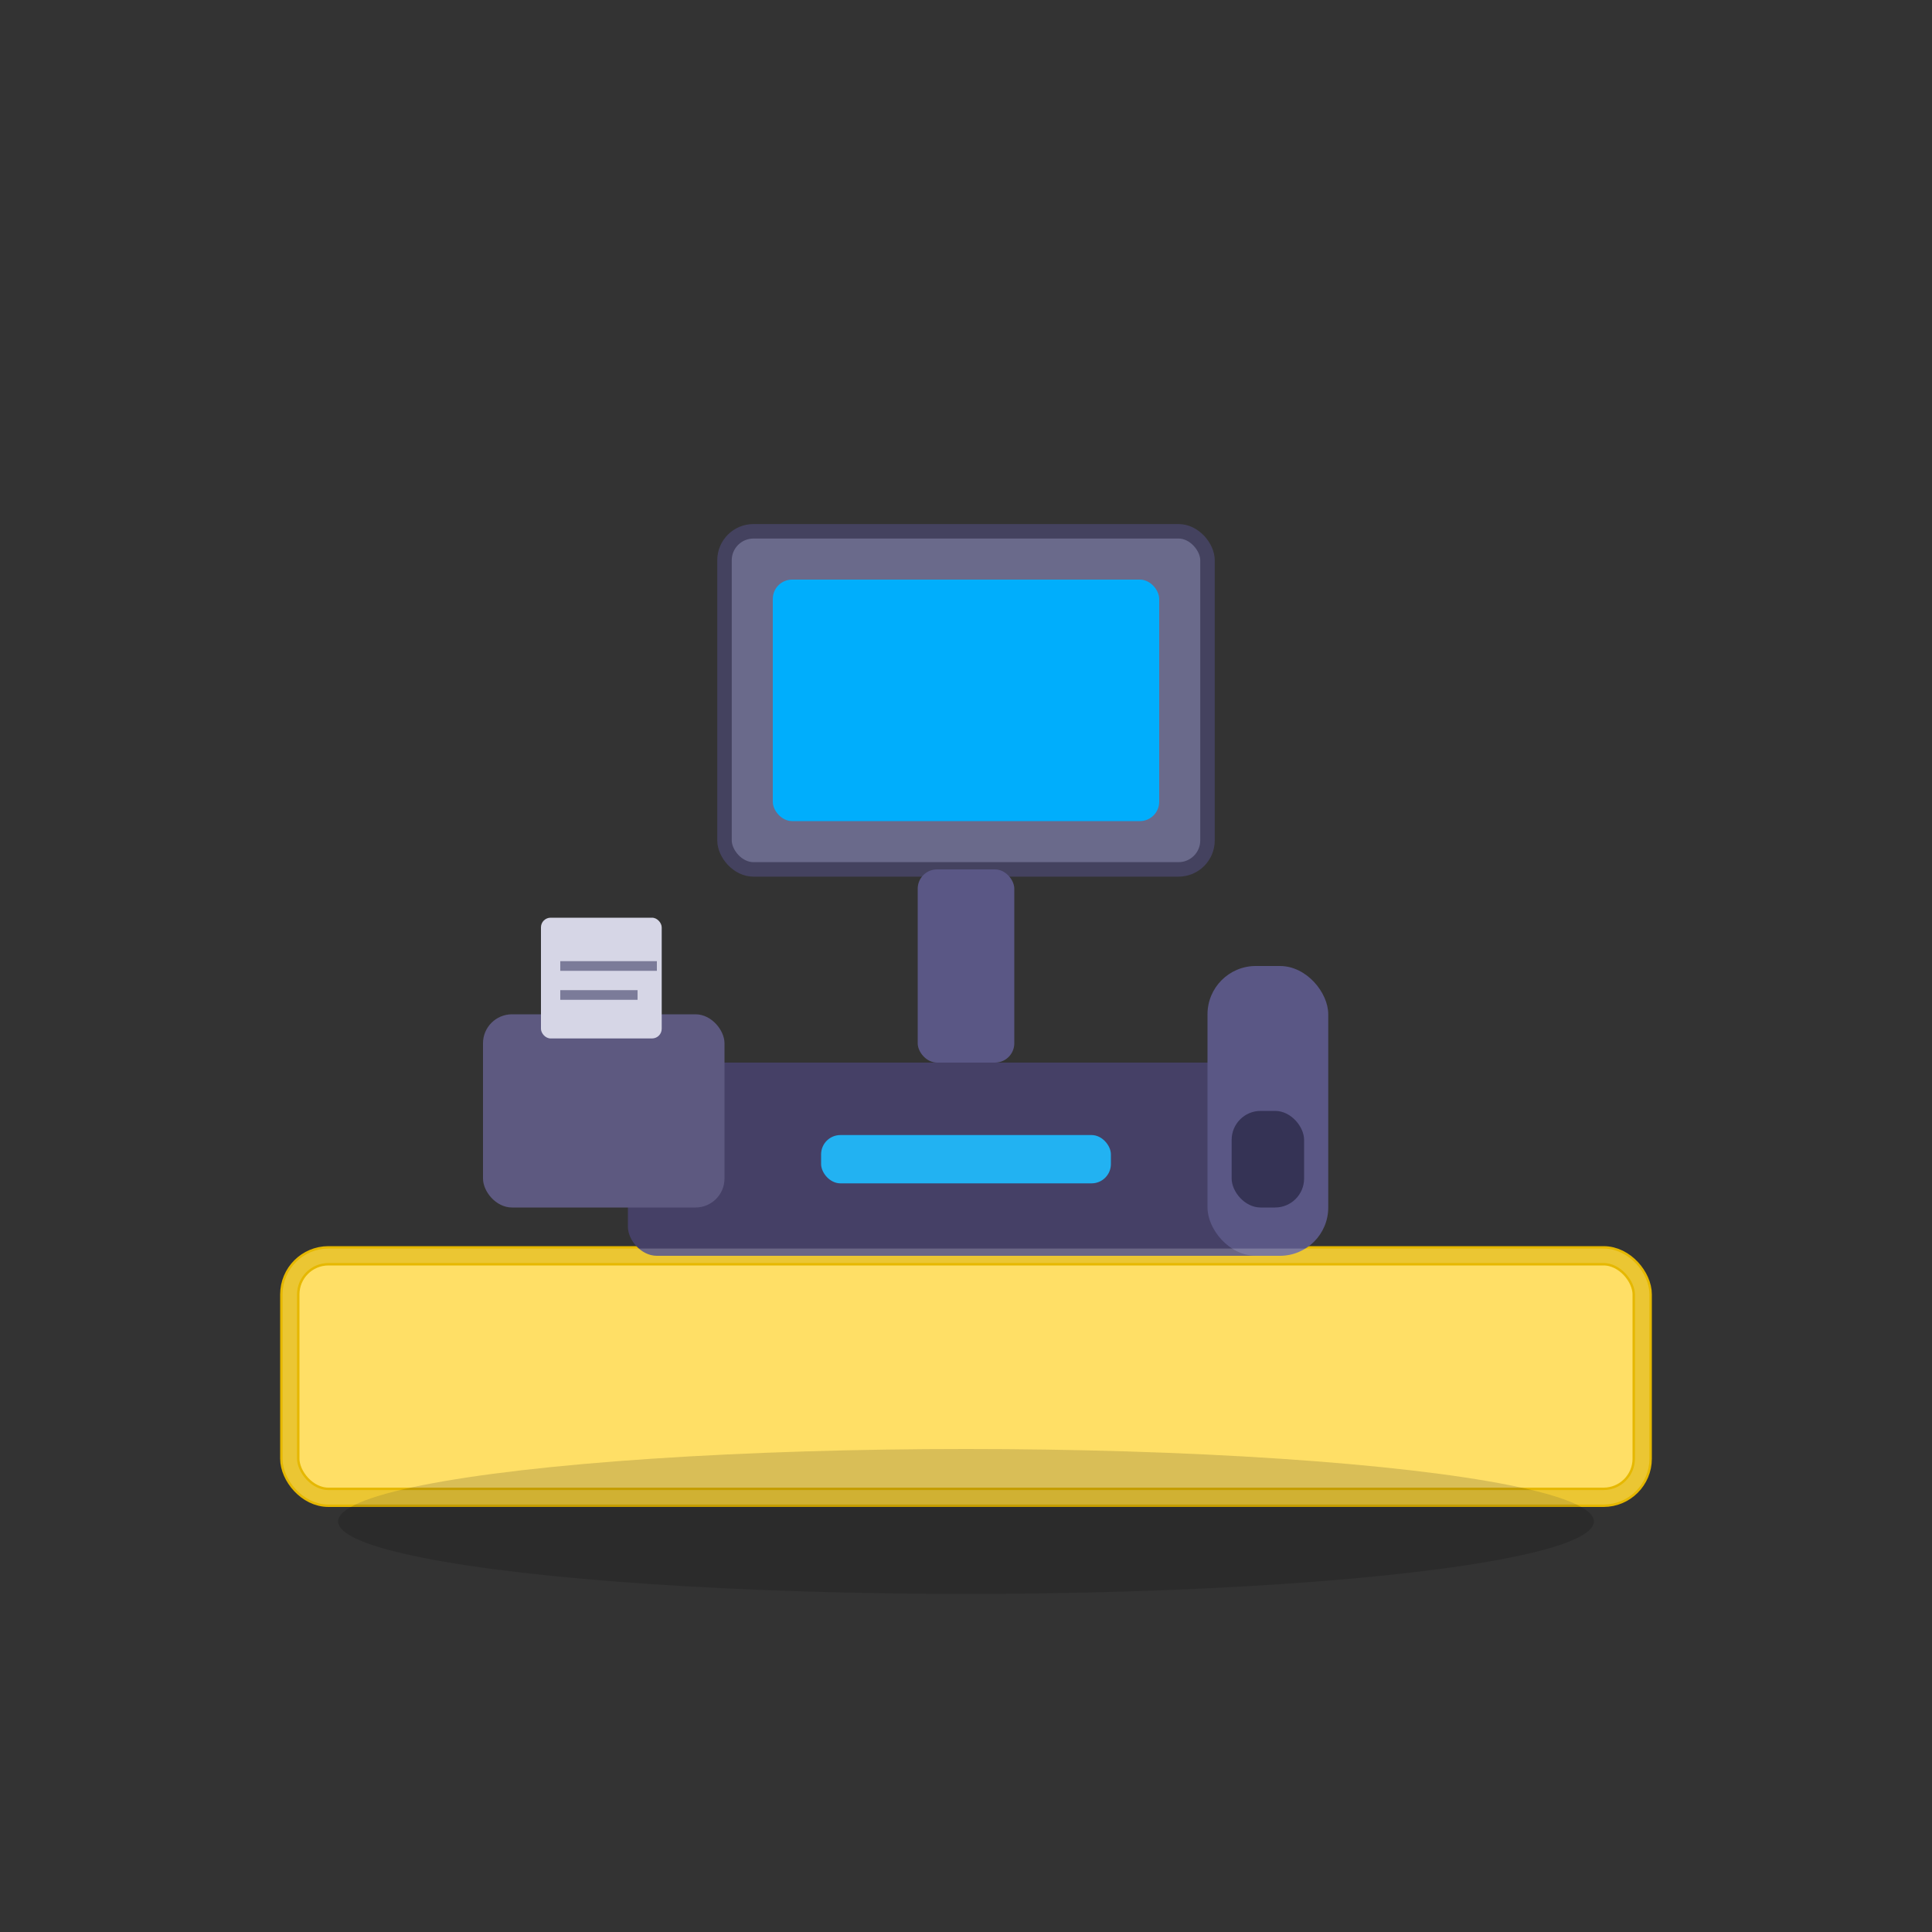 <?xml version="1.0" encoding="UTF-8"?>
<svg xmlns="http://www.w3.org/2000/svg" viewBox="0 0 400 400">
  <rect x="0" y="0" width="400" height="400" fill="#333333" stroke="none"/>
  <!-- พื้นโต๊ะ -->
  <rect x="60" y="260" width="280" height="50" rx="8" fill="#ffdf66" stroke="#e6b800" stroke-width="4"/>

  <!-- ฐานเครื่อง -->
  <rect x="130" y="220" width="140" height="40" rx="6" fill="#454066"/>
  <rect x="170" y="235" width="60" height="10" rx="4" fill="#22b2f2"/>

  <!-- หน้าจอ -->
  <rect x="150" y="110" width="100" height="70" rx="6" fill="#6a6a8b" stroke="#44425f" stroke-width="3"/>
  <rect x="160" y="120" width="80" height="50" rx="4" fill="#00aefc"/>

  <!-- ขาตั้ง -->
  <rect x="190" y="180" width="20" height="40" rx="4" fill="#5a5785"/>

  <!-- เครื่องพิมพ์ใบเสร็จ -->
  <rect x="100" y="210" width="50" height="40" rx="6" fill="#5d5980"/>
  <rect x="112" y="190" width="25" height="25" rx="2" fill="#d6d6e6"/>
  <line x1="116" y1="200" x2="136" y2="200" stroke="#7b7b99" stroke-width="2"/>
  <line x1="116" y1="206" x2="132" y2="206" stroke="#7b7b99" stroke-width="2"/>

  <!-- เครื่องสแกน -->
  <rect x="250" y="200" width="25" height="60" rx="10" fill="#5a5785"/>
  <rect x="255" y="230" width="15" height="20" rx="6" fill="#353355"/>

  <!-- เงาด้านล่าง -->
  <ellipse cx="200" cy="315" rx="130" ry="15" fill="rgba(0,0,0,0.15)"/>

  <!-- ขอบเงา -->
  <rect x="60" y="260" width="280" height="50" rx="8" fill="none" stroke="rgba(255,255,255,0.2)" stroke-width="3"/>
</svg>
